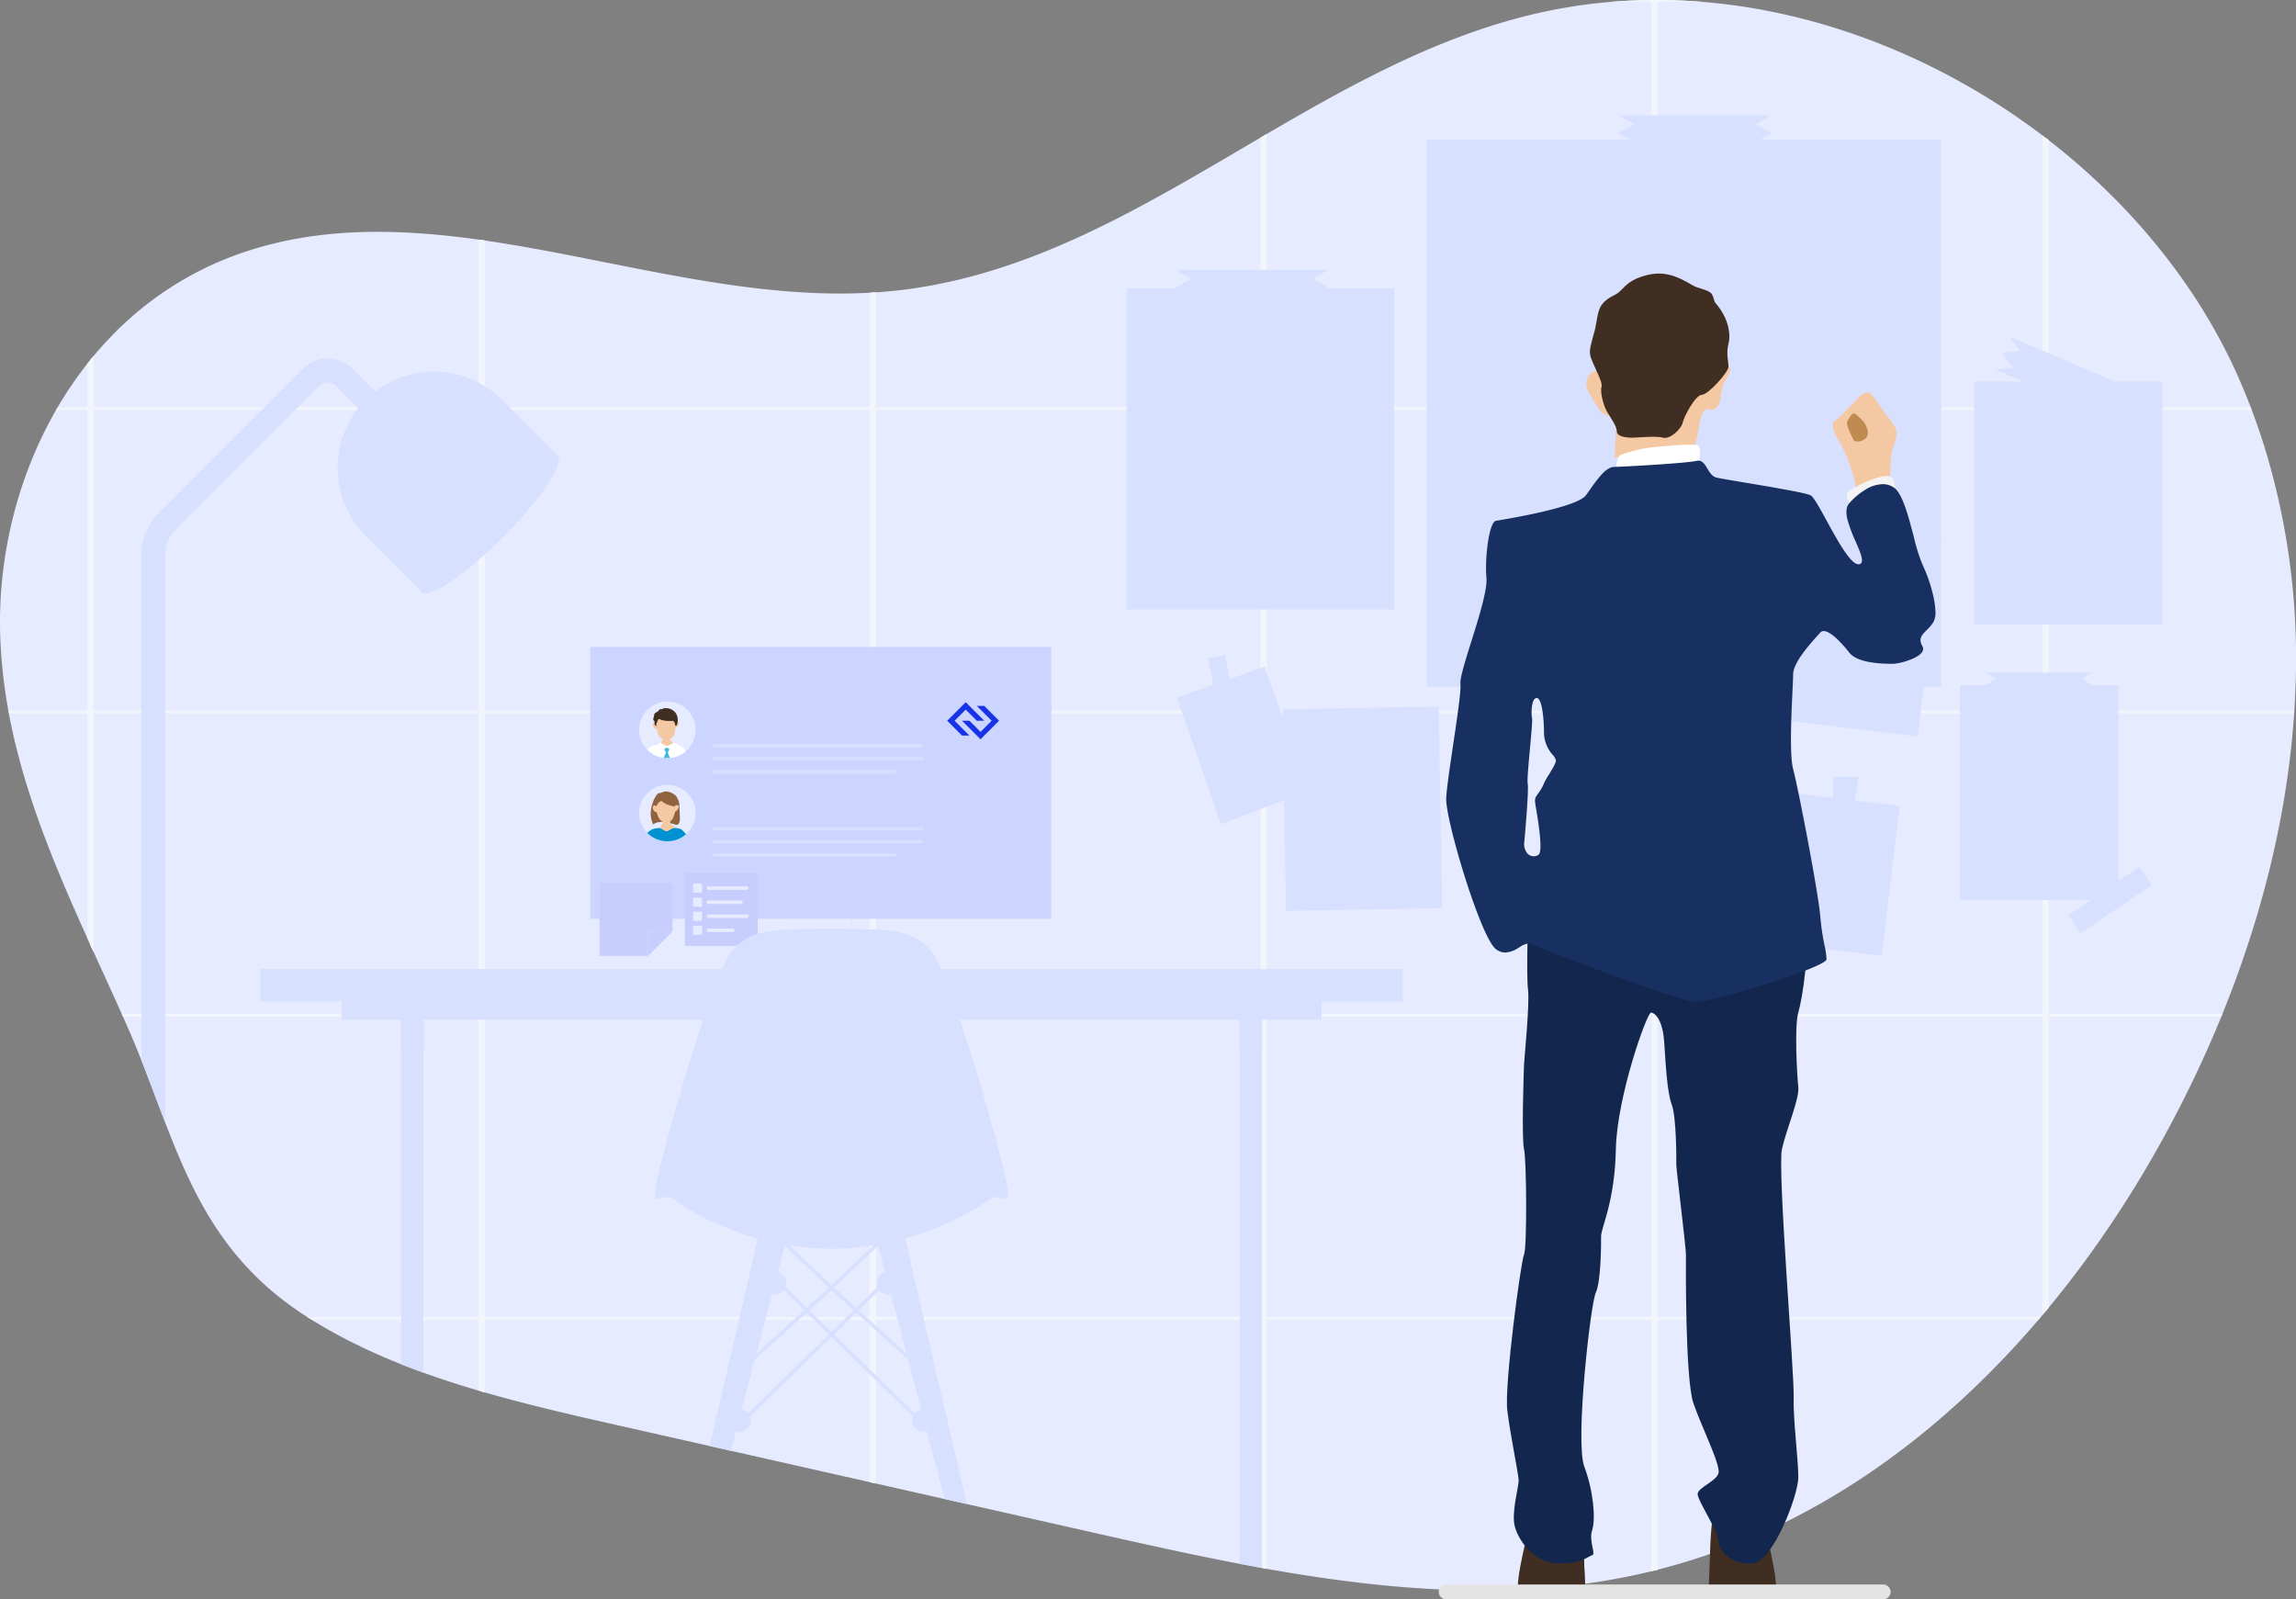 <svg xmlns="http://www.w3.org/2000/svg" xmlns:xlink="http://www.w3.org/1999/xlink" width="772.383" height="538" viewBox="0 0 772.383 538"><rect x="0" y="0" width="772.383" height="538" fill="#808080" stroke="none"/><defs><style>.a,.h{fill:#e6ebff;}.b{fill:#c7cefe;}.c{clip-path:url(#a);}.ab,.ad,.d,.p{fill:none;}.d,.e{stroke:#f2f5fb;}.e{fill:rgba(0,0,0,0);}.f,.g{fill:#cbd5ff;}.f{stroke:rgba(0,0,0,0);}.f,.p{stroke-miterlimit:10;}.h,.i{mix-blend-mode:multiply;}.h,.i,.j,.m,.n,.o{isolation:isolate;}.k,.m{fill:#d8e0ff;}.l{fill:#1733e7;}.m,.o{opacity:0.6;}.m,.n,.o{mix-blend-mode:darken;}.p{stroke:#d8e0ff;stroke-width:8px;}.q{fill:#f5c8a4;}.r{clip-path:url(#b);}.s{fill:#fff;}.t{fill:#44b6e2;}.u{fill:#916240;}.v{fill:#0091d0;}.w{fill:#402e22;}.x{fill:#bf8b51;}.y{fill:#f3f3f3;}.z{fill:#13264e;}.aa{fill:#183061;}.ab{stroke:#e4e4e4;stroke-linecap:round;stroke-width:5px;}.ac{stroke:none;}</style><clipPath id="a"><path class="a" d="M843.157,657.857a219.783,219.783,0,0,0-10.205-27.11,189.11,189.11,0,0,0-15.794-27.9c-46.051-67.705-137.072-112.41-221.534-91.834-76.879,18.732-134.59,84.349-213.673,92.764-74.171,7.891-151.434-37.035-220.911-12.3A111.111,111.111,0,0,0,117.8,619.675c-25.463,26.64-38.111,64.733-36.8,100.658.736,20.123,5.136,38.99,11.39,57.342,8.445,24.779,20.29,48.614,31.219,73.292,16.388,37.008,21.541,73.09,60.563,97.977,30.853,19.677,68.441,28.329,105.092,36.6l90.75,20.482q34.885,7.874,69.768,15.745c59.053,13.33,120.822,26.7,180.107,14.251,80.774-16.969,141.122-79.186,178.187-146.162,26.2-47.346,43.286-100.461,45.061-153.078A242.047,242.047,0,0,0,843.157,657.857Z" transform="translate(616.088 209.025)"/></clipPath><clipPath id="b"><circle class="b" cx="9.5" cy="9.5" r="9.5" transform="translate(0 -0.399)"/></clipPath></defs><g transform="translate(0 0)"><path class="a" d="M843.157,657.857a219.783,219.783,0,0,0-10.205-27.11,189.11,189.11,0,0,0-15.794-27.9c-46.051-67.705-137.072-112.41-221.534-91.834-76.879,18.732-134.59,84.349-213.673,92.764-74.171,7.891-151.434-37.035-220.911-12.3A111.111,111.111,0,0,0,117.8,619.675c-25.463,26.64-38.111,64.733-36.8,100.658.736,20.123,5.136,38.99,11.39,57.342,8.445,24.779,20.29,48.614,31.219,73.292,16.388,37.008,21.541,73.09,60.563,97.977,30.853,19.677,68.441,28.329,105.092,36.6l90.75,20.482q34.885,7.874,69.768,15.745c59.053,13.33,120.822,26.7,180.107,14.251,80.774-16.969,141.122-79.186,178.187-146.162,26.2-47.346,43.286-100.461,45.061-153.078A242.047,242.047,0,0,0,843.157,657.857Z" transform="translate(-80.912 -505.975)"/></g><g class="c" transform="translate(-697 -715)"><g transform="translate(12.5 891.754)"><g transform="translate(0.791 -40)"><g class="d" transform="translate(56.709 306.247)"><rect class="ac" width="1843" height="1"/><rect class="ad" x="0.5" y="0.5" width="1842"/></g><g class="d" transform="translate(56.709 204.247)"><rect class="ac" width="1843" height="1"/><rect class="ad" x="0.5" y="0.5" width="1842"/></g><g class="d" transform="translate(56.709 102.247)"><rect class="ac" width="1843" height="1"/><rect class="ad" x="0.5" y="0.5" width="1842"/></g><g class="d" transform="translate(56.709 0.246)"><rect class="ac" width="1843" height="1"/><rect class="ad" x="0.5" y="0.5" width="1842"/></g><g class="d" transform="translate(66.709 408.247)"><rect class="ac" width="1843" height="1"/><rect class="ad" x="0.5" y="0.5" width="1842"/></g></g><g transform="translate(0 -176.631)"><g transform="translate(1722.769)"><rect class="e" width="131.541" height="598.215" transform="translate(45.076)"/><g class="d" transform="translate(175.035)"><rect class="ac" width="1.582" height="587.694"/><rect class="ad" x="0.5" y="0.5" width="0.582" height="586.694"/></g></g><g transform="translate(1591.224)"><rect class="e" width="131.541" height="598.215" transform="translate(45.065)"/><g class="d" transform="translate(175.039)"><rect class="ac" width="1.582" height="587.694"/><rect class="ad" x="0.5" y="0.5" width="0.582" height="586.694"/></g></g><g transform="translate(1459.678)"><rect class="e" width="131.541" height="598.215" transform="translate(45.069)"/><g class="d" transform="translate(175.028)"><rect class="ac" width="1.582" height="587.694"/><rect class="ad" x="0.5" y="0.5" width="0.582" height="586.694"/></g></g><g transform="translate(1328.132)"><rect class="e" width="131.541" height="598.215" transform="translate(45.074)"/><g class="d" transform="translate(175.033)"><rect class="ac" width="1.582" height="587.694"/><rect class="ad" x="0.5" y="0.5" width="0.582" height="586.694"/></g></g><g transform="translate(1196.588)"><rect class="e" width="131.541" height="598.215" transform="translate(45.078)"/><g class="d" transform="translate(175.036)"><rect class="ac" width="1.582" height="587.694"/><rect class="ad" x="0.5" y="0.5" width="0.582" height="586.694"/></g></g><g transform="translate(1065.042)"><rect class="e" width="131.541" height="598.215" transform="translate(45.066)"/><g class="d" transform="translate(175.041)"><rect class="ac" width="1.582" height="587.694"/><rect class="ad" x="0.5" y="0.5" width="0.582" height="586.694"/></g></g><g transform="translate(933.496)"><rect class="e" width="131.541" height="598.215" transform="translate(45.071)"/><g class="d" transform="translate(175.03)"><rect class="ac" width="1.582" height="587.694"/><rect class="ad" x="0.5" y="0.5" width="0.582" height="586.694"/></g></g><g transform="translate(801.951)"><rect class="e" width="131.541" height="598.215" transform="translate(45.076)"/><g class="d" transform="translate(175.035)"><rect class="ac" width="1.582" height="587.694"/><rect class="ad" x="0.5" y="0.5" width="0.582" height="586.694"/></g></g><g transform="translate(670.405)"><rect class="e" width="131.541" height="598.215" transform="translate(45.065)"/><g class="d" transform="translate(175.039)"><rect class="ac" width="1.582" height="587.694"/><rect class="ad" x="0.5" y="0.5" width="0.582" height="586.694"/></g></g><g transform="translate(538.859)"><rect class="e" width="131.541" height="598.215" transform="translate(45.07)"/><g class="d" transform="translate(175.028)"><rect class="ac" width="1.582" height="587.694"/><rect class="ad" x="0.5" y="0.5" width="0.582" height="586.694"/></g></g><g transform="translate(407.313)"><rect class="e" width="131.541" height="598.215" transform="translate(45.074)"/><g class="d" transform="translate(175.033)"><rect class="ac" width="1.582" height="587.694"/><rect class="ad" x="0.5" y="0.5" width="0.582" height="586.694"/></g></g><g transform="translate(280.516)"><rect class="e" width="131.541" height="598.215" transform="translate(40.331)"/><g class="d" transform="translate(170.29)"><rect class="ac" width="1.582" height="587.694"/><rect class="ad" x="0.5" y="0.5" width="0.582" height="586.694"/></g></g><g transform="translate(148.97)"><rect class="e" width="131.541" height="598.215" transform="translate(40.32)"/><g class="d" transform="translate(170.294)"><rect class="ac" width="1.582" height="587.694"/><rect class="ad" x="0.5" y="0.5" width="0.582" height="586.694"/></g></g><rect class="e" width="131.541" height="598.215" transform="translate(57.749)"/><g class="d" transform="translate(57.749)"><rect class="ac" width="1.582" height="585.937"/><rect class="ad" x="0.5" y="0.5" width="0.582" height="584.937"/></g><g class="d" transform="translate(187.708)"><rect class="ac" width="1.582" height="585.937"/><rect class="ad" x="0.5" y="0.5" width="0.582" height="584.937"/></g></g></g><g transform="translate(895.564 932.62)"><path class="f" d="M2712.468-10573.163h-88.032v-91.457h155.112v91.457Zm-80.278-8.075h0v-75.3h0Z" transform="translate(-2624.436 10664.62)"/><g transform="translate(45.622 106.553)"><path class="g" d="M240.1,915.789v3.793H176.234v-3.793H240.1Z" transform="translate(-176.234 -915.789)"/></g><g transform="translate(67.086 91.459)"><rect class="g" width="20.946" height="15.095"/></g><rect class="h" width="20.946" height="7.547" transform="translate(67.084 91.456)"/><g transform="translate(3.15 79.42)"><path class="b" d="M179.29,902.077v16.272h-8.254V926.6H154.771V902.077Z" transform="translate(-154.771 -902.077)"/><g class="i" transform="translate(16.266 16.272)"><path class="b" d="M171.244,910.3l-8.254,8.254V910.3Z" transform="translate(-162.991 -910.3)"/></g></g><g transform="translate(31.812 76.059)"><rect class="b" width="24.526" height="24.526"/></g><g class="i"><path class="a" d="M173.572,903.829h12.862a.594.594,0,1,0,0-1.187H173.572a.594.594,0,0,0,0,1.187Z" transform="translate(-133.799 -822.104)"/><path class="a" d="M181.685,909.814h-8.113a.594.594,0,1,0,0,1.187h8.113a.594.594,0,1,0,0-1.187Z" transform="translate(-133.799 -815.083)"/><path class="a" d="M186.434,907.424H173.572a.594.594,0,1,0,0,1.187h12.862a.594.594,0,1,0,0-1.187Z" transform="translate(-133.799 -817.423)"/><path class="a" d="M173.572,906.22h10.884a.594.594,0,1,0,0-1.187H173.572a.594.594,0,1,0,0,1.187Z" transform="translate(-133.799 -819.763)"/><g class="j" transform="translate(34.896 79.918)"><rect class="a" width="2.429" height="2.429"/></g><g class="j" transform="translate(34.6 79.62)"><path class="a" d="M173.391,905.2h-2.43a.3.3,0,0,1-.3-.3v-2.43a.3.3,0,0,1,.3-.3h2.43a.3.3,0,0,1,.3.3v2.43A.3.3,0,0,1,173.391,905.2Zm-2.133-.593h1.836v-1.836h-1.836Z" transform="translate(-170.664 -902.178)"/></g><g class="j" transform="translate(34.896 84.649)"><rect class="a" width="2.429" height="2.429"/></g><g class="j" transform="translate(34.6 84.352)"><path class="a" d="M173.391,907.593h-2.43a.3.3,0,0,1-.3-.3v-2.43a.3.3,0,0,1,.3-.3h2.43a.3.3,0,0,1,.3.3v2.43A.3.3,0,0,1,173.391,907.593ZM171.258,907h1.836v-1.836h-1.836Z" transform="translate(-170.664 -904.569)"/></g><g class="j" transform="translate(34.896 89.38)"><rect class="a" width="2.429" height="2.429"/></g><g class="j" transform="translate(34.6 89.083)"><path class="a" d="M173.391,909.984h-2.43a.3.3,0,0,1-.3-.3v-2.43a.3.3,0,0,1,.3-.3h2.43a.3.3,0,0,1,.3.3v2.43A.3.3,0,0,1,173.391,909.984Zm-2.133-.594h1.836v-1.836h-1.836Z" transform="translate(-170.664 -906.96)"/></g><g class="j" transform="translate(34.896 94.111)"><rect class="a" width="2.429" height="2.429"/></g><g class="j" transform="translate(34.6 93.814)"><path class="a" d="M173.391,912.373h-2.43a.3.3,0,0,1-.3-.3v-2.428a.3.3,0,0,1,.3-.3h2.43a.3.3,0,0,1,.3.3v2.428A.3.3,0,0,1,173.391,912.373Zm-2.133-.594h1.836v-1.834h-1.836Z" transform="translate(-170.664 -909.351)"/></g></g><g transform="translate(41.127 32.58)"><path class="k" d="M243.266,873.024H173.594a.594.594,0,0,1,0-1.188h69.673a.594.594,0,0,1,0,1.188Z" transform="translate(-173 -871.837)"/></g><g transform="translate(41.127 60.58)"><path class="k" d="M243.266,873.024H173.594a.594.594,0,0,1,0-1.188h69.673a.594.594,0,0,1,0,1.188Z" transform="translate(-173 -871.837)"/></g><g transform="translate(41.117 36.991)"><path class="k" d="M246.92,875.156h-70a.559.559,0,0,1,0-1.09h70a.559.559,0,0,1,0,1.09Z" transform="translate(-176.484 -874.066)"/></g><g transform="translate(41.117 64.991)"><path class="k" d="M246.92,875.156h-70a.559.559,0,0,1,0-1.09h70a.559.559,0,0,1,0,1.09Z" transform="translate(-176.484 -874.066)"/></g><g transform="translate(41.117 41.404)"><path class="k" d="M237.968,877.483h-61.1c-.21,0-.38-.267-.38-.593s.17-.594.38-.594h61.1c.21,0,.38.265.38.594S238.178,877.483,237.968,877.483Z" transform="translate(-176.484 -876.296)"/></g><g transform="translate(41.117 69.404)"><path class="k" d="M237.968,877.483h-61.1c-.21,0-.38-.267-.38-.593s.17-.594.38-.594h61.1c.21,0,.38.265.38.594S238.178,877.483,237.968,877.483Z" transform="translate(-176.484 -876.296)"/></g></g><g transform="translate(-169.735 -6)"><g transform="translate(1185.374 957.214)"><path class="l" d="M506.15,397.361h-2.494l4.987,4.987-3.74,3.74-3.74-3.74h-2.494l6.234,6.234,6.234-6.234Z" transform="translate(-493.687 -396.114)"/><path class="l" d="M356.95,367.507l3.74-3.74,3.74,3.74h2.494l-6.234-6.234-6.234,6.234,4.987,4.987h2.494Z" transform="translate(-354.456 -361.273)"/></g></g><g transform="translate(917.314 1027.447)"><g transform="translate(43.101 120.47)"><path class="k" d="M1179.479,1023.471a.584.584,0,0,1-.415-.17l-43.384-42.446a.593.593,0,0,1,.829-.849l43.386,42.448a.594.594,0,0,1,.008.839A.587.587,0,0,1,1179.479,1023.471Z" transform="translate(-1135.5 -979.838)"/></g><g transform="translate(31.14 120.468)"><path class="k" d="M1130.05,1023.472a.593.593,0,0,1-.414-1.017l43.378-42.448a.594.594,0,0,1,.831.849l-43.38,42.446A.583.583,0,0,1,1130.05,1023.472Z" transform="translate(-1129.457 -979.837)"/></g><g transform="translate(33.314 105.331)"><path class="k" d="M1131.149,1011.339a.594.594,0,0,1-.4-1.033l25.5-23.146,15.524-14.808a.594.594,0,0,1,.819.861l-15.534,14.816-25.511,23.156A.588.588,0,0,1,1131.149,1011.339Z" transform="translate(-1130.555 -972.188)"/></g><g transform="translate(43.219 105.326)"><path class="k" d="M1176.826,1011.167l0-.006-25.474-23.121-15.6-14.831a.593.593,0,1,1,.817-.861l15.593,14.822,25.483,23.133-.392.445Z" transform="translate(-1135.56 -972.186)"/></g><g transform="translate(7.596 103.912)"><g transform="translate(67.345)"><path class="k" d="M1161.549,1011.442l-5.515-21.039h-.006l-1.931-7.363-2.506-9.556c2.826-.5,5.915-1.152,9.156-2.012l27.068,116.474a2,2,0,0,1-1.943,2.44h-2.078a1.994,1.994,0,0,1-1.923-1.484l-13.723-52.31-1.931-7.363Z" transform="translate(-1151.591 -971.471)"/></g><g transform="translate(78.991 57.756)"><path class="k" d="M1160.456,1000.658l1.931,7.363a3.809,3.809,0,1,1-1.931-7.363Z" transform="translate(-1157.476 -1000.658)"/></g><g transform="translate(67.007 11.568)"><path class="k" d="M1154.264,977.317l1.931,7.363a3.452,3.452,0,0,1-.964.131,3.809,3.809,0,0,1-3.3-1.912,3.758,3.758,0,0,1-.51-1.9A3.8,3.8,0,0,1,1154.264,977.317Z" transform="translate(-1151.42 -977.317)"/></g><path class="k" d="M1153.775,973.48l-2.5,9.548-1.929,7.363-5.511,21.045-4.656,17.786-1.929,7.363-13.7,52.316a1.994,1.994,0,0,1-1.926,1.484h-2.078a1.987,1.987,0,0,1-1.935-2.44l27.061-116.474C1147.9,972.326,1150.966,972.979,1153.775,973.48Z" transform="translate(-1117.558 -971.471)"/><g transform="translate(31.787 11.556)"><path class="k" d="M1138.443,981a3.762,3.762,0,0,1-.51,1.9,3.81,3.81,0,0,1-3.3,1.912,3.49,3.49,0,0,1-.968-.131l-.041-.012,1.93-7.363.047.012A3.8,3.8,0,0,1,1138.443,981Z" transform="translate(-1133.622 -977.311)"/></g><g transform="translate(19.691 57.75)"><path class="k" d="M1131.952,1002.5a3.814,3.814,0,0,1-4.419,5.523l-.024-.006,1.929-7.363.024.006A3.786,3.786,0,0,1,1131.952,1002.5Z" transform="translate(-1127.509 -1000.655)"/></g></g><path class="k" d="M1206.613,926.37c6.437,7.084,27.037,78.4,25.867,82.417-.754,2.59-3.813-1.276-6.55,1.3a86.061,86.061,0,0,1-28.113,12.779v.006c-3.242.861-6.33,1.514-9.156,2.012a75.1,75.1,0,0,1-31.129,0c-2.808-.5-5.879-1.154-9.1-2.008v-.006a86.05,86.05,0,0,1-28.112-12.779c-2.738-2.576-5.8,1.29-6.55-1.3-1.17-4.013,19.43-75.332,25.867-82.417s12.237-7.411,33.492-7.411S1200.17,919.286,1206.613,926.37Z" transform="translate(-1113.72 -918.959)"/><g transform="translate(5.66 6.369)"><path class="k" d="M1225.343,1006.006s-11.5-43.61-17.908-61.86c-5.258-14.99-11.542-21.967-20.168-21.967-9.122,0-10.409,0-16.266,0s-7.144,0-16.267,0c-8.625,0-14.91,6.977-20.17,21.967-6.4,18.251-17.984,62.147-17.984,62.147s21.605,17.067,53.749,17.067c27.172,0,46-11.861,53.225-16.561A5,5,0,0,1,1225.343,1006.006Z" transform="translate(-1116.58 -922.177)"/></g><path class="m" d="M1160.725,971.47l-9.1,2.008,2.078,8.147a44.454,44.454,0,0,0,9.043-1.472Z" transform="translate(-1076.62 -867.56)"/><path class="k" d="M1130.242,980.152a32.688,32.688,0,0,0,8.952,1.478l2.167-8.153-9.1-2.007Z" transform="translate(-1097.547 -867.559)"/></g><g transform="translate(-226)"><g transform="translate(1057.971 1058.073)"><path class="k" d="M420.808,1064.387v54.779h-7.456v-191.3h7.456Z" transform="translate(-413.352 -927.866)"/></g><g class="n" transform="translate(1057.97 1058.199)"><g transform="translate(0 0)"><rect class="k" width="7.663" height="10.05"/></g></g><g transform="translate(1010.539 1040.988)"><path class="k" d="M773.763,919.232v10.935H389.382V919.232Z" transform="translate(-389.382 -919.232)"/><g transform="translate(27.332 10.935)"><path class="k" d="M732.917,924.758V930.9H403.194v-6.144Z" transform="translate(-403.194 -924.758)"/></g><g transform="translate(329.498 17.085)"><rect class="k" width="7.456" height="191.299"/></g><g class="o" transform="translate(27.331 10.952)"><rect class="k" width="329.724" height="2.977"/></g><g class="n" transform="translate(329.394 17.211)"><rect class="k" width="7.663" height="10.05"/></g></g></g><g transform="translate(719.767 826.568)"><path class="p" d="M82.449,23.85,64.225,5.617a7.852,7.852,0,0,0-11.107,0L4.6,54.157A15.7,15.7,0,0,0,0,65.26V386.789" transform="translate(28.802 9.754)"/><rect class="k" width="58.132" height="6.941" rx="3" transform="translate(0 395.491)"/><g transform="translate(169.391 46.197) rotate(135)"><path class="k" d="M0,0H64.782a0,0,0,0,1,0,0V27.483A32.391,32.391,0,0,1,32.391,59.874h0A32.391,32.391,0,0,1,0,27.483V0A0,0,0,0,1,0,0Z" transform="translate(0 5.459)"/><ellipse class="k" cx="32.391" cy="6.38" rx="32.391" ry="6.38" transform="translate(0.175 0)"/></g></g><g transform="translate(912.083 951.772)"><circle class="a" cx="9.5" cy="9.5" r="9.5" transform="translate(-0.083 -0.772)"/><g transform="translate(-0.083 -0.373)"><path class="q" d="M3797.829,5907.521c.189,1.281,1.85,1.994,2.72,2.423.144.072.308.153.351.308.053.188-.1.366-.251.5a8.25,8.25,0,0,1-2.335,1.436,3.518,3.518,0,0,1-1.165.292,3.919,3.919,0,0,1-1.27-.215,16.206,16.206,0,0,1-2.7-1.079c-.212-.107-.454-.28-.419-.516a.616.616,0,0,1,.286-.354c.407-.306,1.4-.666,1.673-1.1a8.931,8.931,0,0,0,.733-2.111S3797.64,5906.24,3797.829,5907.521Z" transform="translate(-3787.39 -5895.524)"/><path class="q" d="M3799.469,5850.057c.177-.31.715-.1,1.019.089s-.175,1.671-1.019,1.889c-.192.05.024,2.6-1.311,3.34a3.531,3.531,0,0,1-3.786-.2c-.976-.867-1.058-2.617-1.217-2.731-.4-.284-.8-.252-1.014-.687a1.672,1.672,0,0,1-.237-1.342c.18-.433.956-.531,1.059-.073a6.959,6.959,0,0,1,.911-3.257,2.809,2.809,0,0,1,4.014-.78C3798.755,5846.823,3800.166,5848.842,3799.469,5850.057Z" transform="translate(-3787.24 -5843.524)"/><g class="r" transform="translate(0 0)"><path class="s" d="M2835,3099.169a8.058,8.058,0,0,1,2.079-1.709,6.9,6.9,0,0,1,2.008-.457c1.179-.231,2.068.5,2.95.457s1.59-.675,3.236-.457a3.711,3.711,0,0,1,1.8.457,13.624,13.624,0,0,1,1.835,1.967c.26.112-2.173,2.333-2.173,2.333l-6.185.716-5.007-2.319Z" transform="translate(-2832.812 -3082.818)"/><path class="s" d="M5.906,14.413l1.163-1.045L9.28,14.639l2.646-1.271L13.8,14.639l-4.155,1.9Z"/><path class="t" d="M921.3,966.437l-.89.608.627,1.07-1.426,3.352,1.623,1.73,1.4-2.53-.99-2.552.584-1.07Z" transform="translate(-912 -951.399)"/></g></g></g><g transform="translate(912.083 979.772)"><circle class="a" cx="9.5" cy="9.5" r="9.5" transform="translate(-0.083 -0.772)"/><path class="u" d="M2895.553,3060.474c-1.349.582-1.282-.413-2.262.847s-2.668,5.2-1.629,8.533-.589-1.422,8.252,1.488c0,0,1.46.156,1.234-2.629s.062-4.8-.7-5.934S2896.9,3059.891,2895.553,3060.474Z" transform="translate(-2887.515 -3058.625)"/><g transform="translate(-0.083 -0.373)"><path class="q" d="M3797.829,5907.521c.189,1.281,1.85,1.994,2.72,2.423.144.072.308.153.351.308.053.188-.1.366-.251.5a8.25,8.25,0,0,1-2.335,1.436,3.518,3.518,0,0,1-1.165.292,3.919,3.919,0,0,1-1.27-.215,16.206,16.206,0,0,1-2.7-1.079c-.212-.107-.454-.28-.419-.516a.616.616,0,0,1,.286-.354c.407-.306,1.4-.666,1.673-1.1a8.931,8.931,0,0,0,.733-2.111S3797.64,5906.24,3797.829,5907.521Z" transform="translate(-3787.39 -5895.524)"/><path class="q" d="M3799.469,5850.057c.177-.31.715-.1,1.019.089s-.175,1.671-1.019,1.889c-.192.05-.473,2.619-1.808,3.361a2.561,2.561,0,0,1-3.178-.343c-.976-.867-1.169-2.495-1.328-2.609-.4-.284-.8-.252-1.014-.687a1.672,1.672,0,0,1-.237-1.342c.18-.433.956-.531,1.059-.073a6.959,6.959,0,0,1,.911-3.257,2.809,2.809,0,0,1,4.014-.78C3798.755,5846.823,3800.166,5848.842,3799.469,5850.057Z" transform="translate(-3787.24 -5843.524)"/><path class="u" d="M3804.188,5844.04c1.014,1.783.041-1.635-.5-2.268a4.915,4.915,0,0,0-2.13-1.337,3.365,3.365,0,0,0-1.853-.218,4.558,4.558,0,0,0-1.771.818,5.326,5.326,0,0,0-.656.663,2.858,2.858,0,0,0-.274,3.619c-.12-.21.508-1.35,1.261-1.762s.792.3,2.082.861a14.647,14.647,0,0,0,2.679.8C3803.329,5844.923,3804.16,5844.481,3804.188,5844.04Z" transform="translate(-3791.194 -5838.332)"/><g class="r" transform="translate(0 0)"><path class="v" d="M2835,3099.169a8.058,8.058,0,0,1,2.079-1.709,6.9,6.9,0,0,1,2.008-.457c1.179-.231,2.131,1.083,3.014,1.039s1.526-1.256,3.172-1.039a3.711,3.711,0,0,1,1.8.457,13.624,13.624,0,0,1,1.835,1.967c.26.112-2.173,2.333-2.173,2.333l-6.185.716-5.007-2.319Z" transform="translate(-2832.812 -3082.818)"/></g></g></g></g><g class="j" transform="translate(-706 -715)"><g transform="translate(1299.91 981.365)"><g transform="translate(0 0)"><rect class="k" width="50.82" height="39.374" transform="translate(0 50.453) rotate(-83.119)"/></g></g><g transform="translate(1322.709 976.315)"><g transform="translate(0 0)"><path class="k" d="M926.622,104.712,924.512,117.6h-6.436V104.712Z" transform="translate(-918.076 -104.712)"/></g></g><g transform="translate(1370.11 843.364)"><g transform="translate(0 0)"><path class="k" d="M1007.023,108.993v81.774H943.672V108.993ZM996.76,177.518V122.233H953.922v55.286Z" transform="translate(-943.672 -108.993)"/></g><g transform="translate(10.25 13.239)"><path class="k" d="M989.915,113.391v55.286H947.077V113.391Zm-3.447,25.128-5.127-8.884-5.136-8.893-5.127,8.893-2.2,3.8h-9.672V143.45a8.94,8.94,0,1,0,9.212,8.932,9.236,9.236,0,0,0-.214-1.945h8V138.519Z" transform="translate(-947.077 -113.391)"/></g><g transform="translate(32.056 20.59)"><path class="k" d="M966.779,124.726l5.126,8.884H961.644v-5.087h-7.323l2.2-3.8,5.126-8.893Z" transform="translate(-954.321 -115.833)"/></g><g transform="translate(22.382 33.279)"><path class="k" d="M968.1,125.136v11.918h-8a8.937,8.937,0,0,0-8.727-7,2.709,2.709,0,0,0-.271.009V120.048h9.672l-2.938,5.088Z" transform="translate(-951.107 -120.048)"/></g><g transform="translate(29.117 33.279)"><path class="k" d="M963.606,120.048v5.087H953.344l2.938-5.087Z" transform="translate(-953.344 -120.048)"/></g><g transform="translate(13.7 43.298)"><path class="k" d="M965.9,130.363a9.237,9.237,0,0,1,.214,1.945,8.947,8.947,0,1,1-9.212-8.932v6.987Z" transform="translate(-948.223 -123.376)"/></g><g transform="translate(22.382 43.289)"><path class="k" d="M960.105,130.369h-9v-6.987a2.7,2.7,0,0,1,.271-.009A8.937,8.937,0,0,1,960.105,130.369Z" transform="translate(-951.107 -123.373)"/></g></g><g transform="translate(1401.746 1006.573)"><path class="k" d="M868.3,128.37l4.172,6.127-23.952,16.3-4.164-6.119,7.469-5.088,9.391-6.389Z" transform="translate(-844.355 -128.37)"/></g><g transform="translate(1365.293 945.506)"><path class="k" d="M882.511,102.978v65.893l-9.391,6.39H829.2V102.978h8.679l3.624,2.112-3.641,2.119h35.987l-3.641-2.119,3.624-2.112Zm-6.52,66.9V152.469H858.582v17.409Zm0-50.785V112.9H845.984v6.193Zm-23.15,50.785V152.469H835.432v17.409Zm-11.217-50.785V112.9h-6.193v6.193Z" transform="translate(-829.198 -102.978)"/></g><g transform="translate(1394.678 994.997)"><rect class="k" width="17.408" height="17.408"/></g><g transform="translate(1382.08 955.429)"><rect class="k" width="30.005" height="6.193"/></g><g transform="translate(1373.957 941.277)"><path class="k" d="M868.786,101.22l-3.64,2.11,3.64,2.111-.016.008-3.624,2.111,3.64,2.119H832.8l3.641-2.119-3.624-2.111-.016-.008,3.641-2.111-3.641-2.11Z" transform="translate(-832.8 -101.22)"/></g><g transform="translate(1371.527 994.997)"><rect class="k" width="17.408" height="17.408"/></g><g transform="translate(1371.527 955.429)"><rect class="k" width="6.192" height="6.193"/></g><g transform="translate(1370.11 967.674)"><path class="k" d="M873.177,113.735H831.971a.77.77,0,1,1,0-1.539h41.206a.77.77,0,1,1,0,1.539Z" transform="translate(-831.201 -112.196)"/></g><g transform="translate(1370.11 974.497)"><path class="k" d="M873.177,116.572H831.971a.77.77,0,1,1,0-1.539h41.206a.77.77,0,1,1,0,1.539Z" transform="translate(-831.201 -115.033)"/></g><g transform="translate(1370.11 981.318)"><path class="k" d="M862.836,119.411H831.971a.771.771,0,0,1,0-1.542h30.865a.771.771,0,0,1,0,1.542Z" transform="translate(-831.201 -117.869)"/></g><g transform="translate(1370.11 988.133)"><path class="k" d="M862.836,122.242H831.971a.77.77,0,1,1,0-1.539h30.865a.77.77,0,0,1,0,1.539Z" transform="translate(-831.201 -120.703)"/></g><g transform="translate(1284.832 772.123)"><path class="k" d="M861.39,92.886v88.84H832.624l-24.342-8.194v-1.89H853.95V102.981H811.1l10.095-10.095Z" transform="translate(-808.283 -92.886)"/></g><rect class="k" width="173" height="184" transform="translate(1186 762)"/><g transform="translate(1279.843 811.676)"><path class="k" d="M857.25,106.267v39.2H806.6V125.533a30.908,30.908,0,0,0,32.216-.8,30.528,30.528,0,0,0,7.227-6.385c2.072-2.524,3.751-5.368,5.882-7.842A16.653,16.653,0,0,1,857.25,106.267Z" transform="translate(-806.595 -106.267)"/></g><g transform="translate(1292.947 782.218)"><path class="k" d="M848.579,96.3v29.458A16.652,16.652,0,0,0,843.25,130c-2.131,2.474-3.81,5.318-5.882,7.842a30.537,30.537,0,0,1-7.227,6.385,24.634,24.634,0,0,1-12.548-12.3,28.883,28.883,0,0,0-6.565-9,21.9,21.9,0,0,1,6.4-8.85c3.3-2.7,7.28-4.372,11.1-6.252s7.62-4.132,10.1-7.591a12.672,12.672,0,0,0,1.88-3.943Z" transform="translate(-811.028 -96.301)"/></g><g transform="translate(1279.843 782.218)"><path class="k" d="M814.4,96.3h34.788a12.667,12.667,0,0,1-1.88,3.943c-2.483,3.458-6.293,5.7-10.1,7.591s-7.8,3.547-11.1,6.252a21.9,21.9,0,0,0-6.4,8.85,17.4,17.4,0,0,0-13.1-4.425V104.1Z" transform="translate(-806.595 -96.301)"/></g><g transform="translate(1281.916 852.769)"><path class="k" d="M843.964,131.531l-2.916,8.657L807.3,128.826l.151-.463,2.765-8.194,24.341,8.194Z" transform="translate(-807.296 -120.169)"/></g><g transform="translate(1279.843 804.388)"><path class="k" d="M826.263,117.264a24.634,24.634,0,0,0,12.548,12.3,30.908,30.908,0,0,1-32.216.8V103.841a17.4,17.4,0,0,1,13.1,4.425A28.883,28.883,0,0,1,826.263,117.264Z" transform="translate(-806.595 -103.801)"/></g><g transform="translate(1263.818 765.89)"><path class="k" d="M835.308,96.8l-.211.211L825,107.105l-7.8,7.8-7.43,7.43-2.574,2.574-6.023-6.022,8.6-8.6,13.271-13.282,6.234-6.234Z" transform="translate(-801.173 -90.777)"/></g><rect class="k" width="90" height="108" transform="translate(1085 812)"/><g transform="translate(1229.275 893.527)"><path class="k" d="M879.032,128.37l6.042,8.874-34.689,23.6-6.03-8.862,10.817-7.369,13.6-9.253Z" transform="translate(-844.355 -128.37)"/></g><g transform="translate(1101.486 805.781)"><path class="k" d="M884.262,101.22l-5.205,3.018,5.205,3.018-.023.012-5.182,3.018,5.205,3.03H832.8l5.206-3.03-5.183-3.018-.023-.012,5.206-3.018L832.8,101.22Z" transform="translate(-832.8 -101.22)"/></g><g transform="translate(1300.25 890.891)"><g transform="translate(0 0)"><rect class="k" width="66.185" height="51.278" transform="translate(0 65.708) rotate(-83.119)"/></g></g><g transform="translate(1329.943 884.316)"><g transform="translate(0 0)"><path class="k" d="M929.205,104.712l-2.747,16.79h-8.382v-16.79Z" transform="translate(-918.076 -104.712)"/></g></g><g transform="translate(1101.041 945.176) rotate(-11)"><path class="k" d="M961.058,97.574l6.669,43.772-31.16,5.427-6.452-44.648Z" transform="translate(-930.115 -97.574)"/></g><g transform="translate(1 -4)"><g transform="translate(1136.428 957.594) rotate(-1)"><path class="k" d="M52.544,0V67.825H0V0ZM44.032,56.836V10.981H8.5V56.836Z"/><g transform="translate(8.502 10.981)"><path class="k" d="M35.53,0V45.855H0V0ZM32.672,20.841l-4.252-7.368L24.16,6.1l-4.252,7.376-1.823,3.148H10.062v8.31a7.415,7.415,0,1,0,7.64,7.408,7.66,7.66,0,0,0-.177-1.613H24.16V20.841Z"/></g><g transform="translate(26.587 17.078)"><path class="k" d="M10.333,7.376l4.251,7.368H6.074V10.525H0L1.822,7.376,6.074,0Z"/></g><g transform="translate(18.564 27.603)"><path class="k" d="M14.1,4.22V14.1H7.463A7.412,7.412,0,0,0,.225,8.3,2.247,2.247,0,0,0,0,8.31V0H8.022L5.585,4.22Z"/></g><g transform="translate(24.15 27.602)"><path class="k" d="M8.511,0V4.219H0L2.437,0Z"/></g><g transform="translate(11.363 35.912)"><path class="k" d="M14.664,5.8a7.659,7.659,0,0,1,.177,1.613A7.421,7.421,0,1,1,7.2,0V5.8Z"/></g><g transform="translate(18.564 35.905)"><path class="k" d="M7.463,5.8H0V.008A2.242,2.242,0,0,1,.225,0,7.412,7.412,0,0,1,7.463,5.8Z"/></g></g></g><g transform="translate(1156.774 947.207) rotate(-11)"><g transform="translate(0 9.82)"><rect class="k" width="5.786" height="7.066"/></g><g transform="translate(137.361 -166.856)"><rect class="k" width="5.786" height="9.82"/></g></g><g transform="translate(1112.443 936.509) rotate(-11)"><g transform="translate(0 9.82)"><rect class="k" width="5.786" height="7.066"/></g><rect class="k" width="5.786" height="9.82"/></g><g transform="matrix(0.921, 0.391, -0.391, 0.921, 1381.895, 828.208)"><path class="k" d="M884.262,101.22l-5.205,3.018,5.205,3.018-.023.012-5.182,3.018,5.205,3.03H832.8l5.206-3.03-5.183-3.018-.023-.012,5.206-3.018L832.8,101.22Z" transform="translate(-832.8 -101.22)"/></g></g><g transform="translate(-697 -716.234)"><g transform="translate(1183.507 808.26)"><g transform="translate(0 6.006)"><path class="q" d="M10.137,17.008a6.11,6.11,0,0,1-3.3.245c-2.36-.694-4.961-6.167-6.3-8.413a4.821,4.821,0,0,1,1.8-6.249c1.777-.926,4.495.392,4.495.392l4.9,10.126C18.7,9.387,43.47.561,43.47.561a4.327,4.327,0,0,1,4.2,0c2.074,1.26-.906,4.943-1.478,6.3a22.087,22.087,0,0,0-1.075,5.4c-.072,1.19-1.9,3.965-3.743,2.955s-3.213,3.711-3.282,4.971-1.841,9.322-1.841,9.322l-26.7,1.956S10.191,21.818,10.137,17.008Z" transform="translate(47.07 24.403)"/><path class="w" d="M-2286.21,10539.7c-4.783,1.583-5.742,3.65-7.8,5.372-1.281,1.063-3.833,1.62-5.684,4.176-1.455,2.008-1.608,6-2.315,8.62-1.056,3.9-1.878,6.366-1.532,8.153.537,2.773,4.394,9.077,3.847,10.707s.542,5.815,1.447,7.678,3.66,5.423,3.66,7.2,2.4,2.122,4.316,2.267,8.617-.7,11.192,0,6.265-3.071,6.7-5.1,4.2-9.205,6.422-9.309,8.95-7.636,8.95-9.443-.83-4.578,0-7.637c.714-2.628.5-8.206-4.414-13.853-.564-.653-.585-2.671-1.671-3.464-1.5-1.1-4.184-1.39-5.9-2.4C-2274.692,10539.322-2279.172,10537.374-2286.21,10539.7Z" transform="translate(2351.962 -10544.689)"/></g><path class="w" d="M16653.33,9410.77s6.486,24.871,4.172,24.843c-6.445-.074-19.279-.668-20.795-4.3-1.963-4.716,0-20.541,0-20.541Z" transform="translate(-16547.066 -8992.807)"/><path class="w" d="M8918.892,3405.592l-.5,13.171h22.138l-15.009-17.52Z" transform="translate(-8830.092 -2976.075)"/><g transform="translate(24.115 417.962)"><path class="w" d="M16640.506,9410.77s-6.484,24.871-4.172,24.843c6.445-.074,19.281-.668,20.8-4.3,1.963-4.716,0-20.541,0-20.541Z" transform="translate(-16635.836 -9410.77)"/><path class="w" d="M8940.02,3405.592l.5,13.171h-22.138l15.008-17.52Z" transform="translate(-8917.886 -3394.037)"/><path class="w" d="M8940.02,3405.592l.5,13.171h-22.138l15.008-17.52Z" transform="translate(-8917.886 -3394.037)"/></g><path class="q" d="M-2217.457,10577.555c-.591.437-4.583,4.93-5.789,5.52s-.387,3.693,1.6,6.742,5.812,12.825,5.483,15.909,9.458,0,9.458,0l2.264-2.662s-.192-8.92,1.019-11.562,2.056-5.3-1.019-8.814-5.833-9.653-7.97-9.282S-2216.866,10577.12-2217.457,10577.555Z" transform="translate(2353.822 -10533.418)"/><path class="x" d="M-2216.529,10580.735c-.495-.026-1.812,1.685-2.207,2.912s1.837,5.406,2.207,6.111,2.726.731,4.089-.65.371-4.046-.721-5.461S-2216.034,10580.761-2216.529,10580.735Z" transform="translate(2353.613 -10533.726)"/><path class="y" d="M3384.673,10618.821s-2.42-3.49-1.606-4.962,11.593-6.743,14.338-5.53,1.336,5.982,1.336,5.982Z" transform="translate(-3248.126 -10540.087)"/><path class="z" d="M-2331.071,10758.518s-.6,19.093,0,23.6-1.285,23.349-1.351,25.146-.876,24.725,0,28.448,1.037,33.3,0,35.45-6.656,43.836-5.629,52.35,3.827,21.61,3.827,23.7-2.533,10.858-1.284,15.472,6.481,12.36,14.642,12.36,9.978-2.4,11.365-2.759-1.216-4.722,0-8.437.463-13.1-2.658-21.414,2.08-54.472,3.867-58.44,1.8-16.085,1.8-19.015,4.62-11.574,4.964-29.266,10.52-46.157,11.855-45.978,3.88,2.307,4.409,9.957.949,16.755,2.549,21.048,1.548,18.879,1.521,20.194,3.274,27.982,3.247,30.229-.3,41.776,2.5,49.959,9.276,20.87,8.439,23.633-7.008,4.787-7.008,7,6.93,12.362,7.008,15.864,5.14,8.241,11.711,7.43,15.141-22.692,15.141-29.019-1.76-18.976-1.556-27.177-5.473-76.192-3.95-83.136,5.957-16.9,5.507-20.977-1.332-20.532,0-25,4.343-23.077,1.367-25.464S-2331.071,10758.518-2331.071,10758.518Z" transform="translate(2358.602 -10541.153)"/><path class="s" d="M-2299.894,10600.582s.115-4.508,1.343-5.25,6.99-2.245,9.776-2.576,14.734-1.545,16.408-.792,0,7.356,0,7.356Z" transform="translate(2357.002 -10534.184)"/><path class="aa" d="M84.155,182.081c-1.246,0-4.82-.964-10.623-2.863-4.711-1.541-11.034-3.753-18.286-6.4-12.688-4.625-25.5-9.585-26.819-10.249a1.618,1.618,0,0,0-.745-.172,6.728,6.728,0,0,0-3,1.269l-.442.263a8.811,8.811,0,0,1-4.326,1.536,5.232,5.232,0,0,1-3.225-1.175c-1.172-.886-2.83-3.839-4.793-8.538-1.745-4.176-3.675-9.567-5.581-15.59C4.524,134.5,2.9,128.737,1.752,123.934.525,118.818-.077,115.2.008,113.469c.159-3.255,1.209-10.318,2.321-17.8v-.01c1.335-8.98,2.715-18.268,2.464-20.63-.2-1.888,1.565-7.52,3.608-14.042v0C10.968,52.8,13.873,43.53,13.532,39.47c-.609-7.242.979-18.814,3.16-19.222.167-.032.467-.083.884-.155l.232-.04c2.773-.476,9.268-1.591,15.529-3.091,7.833-1.875,12.426-3.662,13.651-5.309.527-.71,1.05-1.445,1.631-2.263A45.675,45.675,0,0,1,52.5,4.405c1.459-1.516,2.776-2.267,4.026-2.3C60.272,2.019,80.734.866,84.155.079A3.008,3.008,0,0,1,84.812,0c1.452,0,2.215,1.277,3.023,2.629s1.634,2.733,3.217,3.1c1.129.259,4.579.837,8.948,1.57l.1.017.026,0c8.717,1.46,20.656,3.461,22.429,4.335,1.036.51,3.082,4.251,5.451,8.583l.008.015c1.783,3.26,3.8,6.955,5.686,9.78,2.164,3.248,3.8,4.828,5,4.828a1.414,1.414,0,0,0,.2-.016,1.037,1.037,0,0,0,.811-.519c.625-1.138-.585-3.922-1.986-7.145a48.735,48.735,0,0,1-2.7-7.2c-.651-2.64-.464-4.489.572-5.653a23.629,23.629,0,0,1,5.384-4.545,11.582,11.582,0,0,1,5.855-1.872,6.509,6.509,0,0,1,3.853,1.207c2.812,2,4.805,9.608,6.564,16.32a61.308,61.308,0,0,0,2.918,9.411A52.228,52.228,0,0,1,163.8,45.271a28.051,28.051,0,0,1,.773,5.284,6.936,6.936,0,0,1-.661,3.729,15.043,15.043,0,0,1-2.286,2.726c-1.594,1.605-2.853,2.874-1.461,5.327a1.825,1.825,0,0,1,0,1.93c-.787,1.351-3.064,2.36-4.836,2.969a20.108,20.108,0,0,1-4.646,1.086l-.343,0h-.174c-.2,0-.427,0-.692,0a39.818,39.818,0,0,1-7.127-.568c-3.307-.609-5.58-1.682-6.756-3.19a39.57,39.57,0,0,0-4.459-4.9c-1.723-1.551-3.113-2.338-4.131-2.338a1.48,1.48,0,0,0-1.158.512c-.2.225-.459.512-.778.865-2.5,2.753-8.357,9.2-8.357,13.218,0,1.124-.1,3.267-.231,5.98v.008h0c-.377,7.921-1.007,21.178.231,25.805.8,3,2.883,13.125,4.941,24.07,2.34,12.439,3.908,21.948,4.194,25.439a82.6,82.6,0,0,0,1.464,10.038,24.218,24.218,0,0,1,.638,4.433c0,1.441-10.262,5.2-19.866,8.231C97,179.438,86.711,182.081,84.155,182.081ZM30.443,79.842l-.059,0a1.094,1.094,0,0,0-.787.505c-1,1.37-.986,5.085-.713,6.285.165.724-.247,5.214-.684,9.968v.006c-.486,5.3-.989,10.781-.788,11.957.394,2.308-.741,15.23-1.114,19.477v0a5.1,5.1,0,0,0,1.006,4.076,2.91,2.91,0,0,0,2.168.959,2.623,2.623,0,0,0,1.6-.512c1.5-1.159-.044-10.644-.624-14.216l-.062-.38c-.061-.376-.118-.719-.17-1.033-.4-2.4-.52-3.128.17-4.184.19-.29.4-.585.616-.9l0,0a14.461,14.461,0,0,0,1.89-3.291,22.231,22.231,0,0,1,1.659-2.961l0-.007c1.114-1.812,2.377-3.864,2.352-4.752a4.231,4.231,0,0,0-1.089-1.891l0,0a11.411,11.411,0,0,1-2.922-7.318,48.934,48.934,0,0,0-.58-7.884c-.445-2.556-1.091-3.908-1.868-3.908Z" transform="translate(0 62.933)"/></g></g><line class="ab" x2="147" transform="translate(486.5 535.5)"/><g transform="translate(544.486 38.781)"><path class="k" d="M884.262,101.22l-5.205,3.018,5.205,3.018-.023.012-5.182,3.018,5.205,3.03H832.8l5.206-3.03-5.183-3.018-.023-.012,5.206-3.018L832.8,101.22Z" transform="translate(-832.8 -101.22)"/></g><path class="w" d="M262.442,198.715c-.544-.289-.635.718-.937,1.162s-.084,1.266-.269,1.1-.374-.178-.436-.292c-.015-.028-.017-.419-.128-1.358a.792.792,0,0,1-.364-.823s.1-.275.219-.7.007-.619.273-.99a1.735,1.735,0,0,1,.705-.491,3.4,3.4,0,0,0,.653-.506l.284-.434h.839a1.234,1.234,0,0,1,.587-.31,4.157,4.157,0,0,1,4.1,1.74,4.532,4.532,0,0,1,.266,3.872c-.034.2-.333.118-.451.31s-.067-.679-.235-.926-.26-.681-.612-.746S264.008,199.548,262.442,198.715Z" transform="translate(-40.543 43.198)"/></svg>